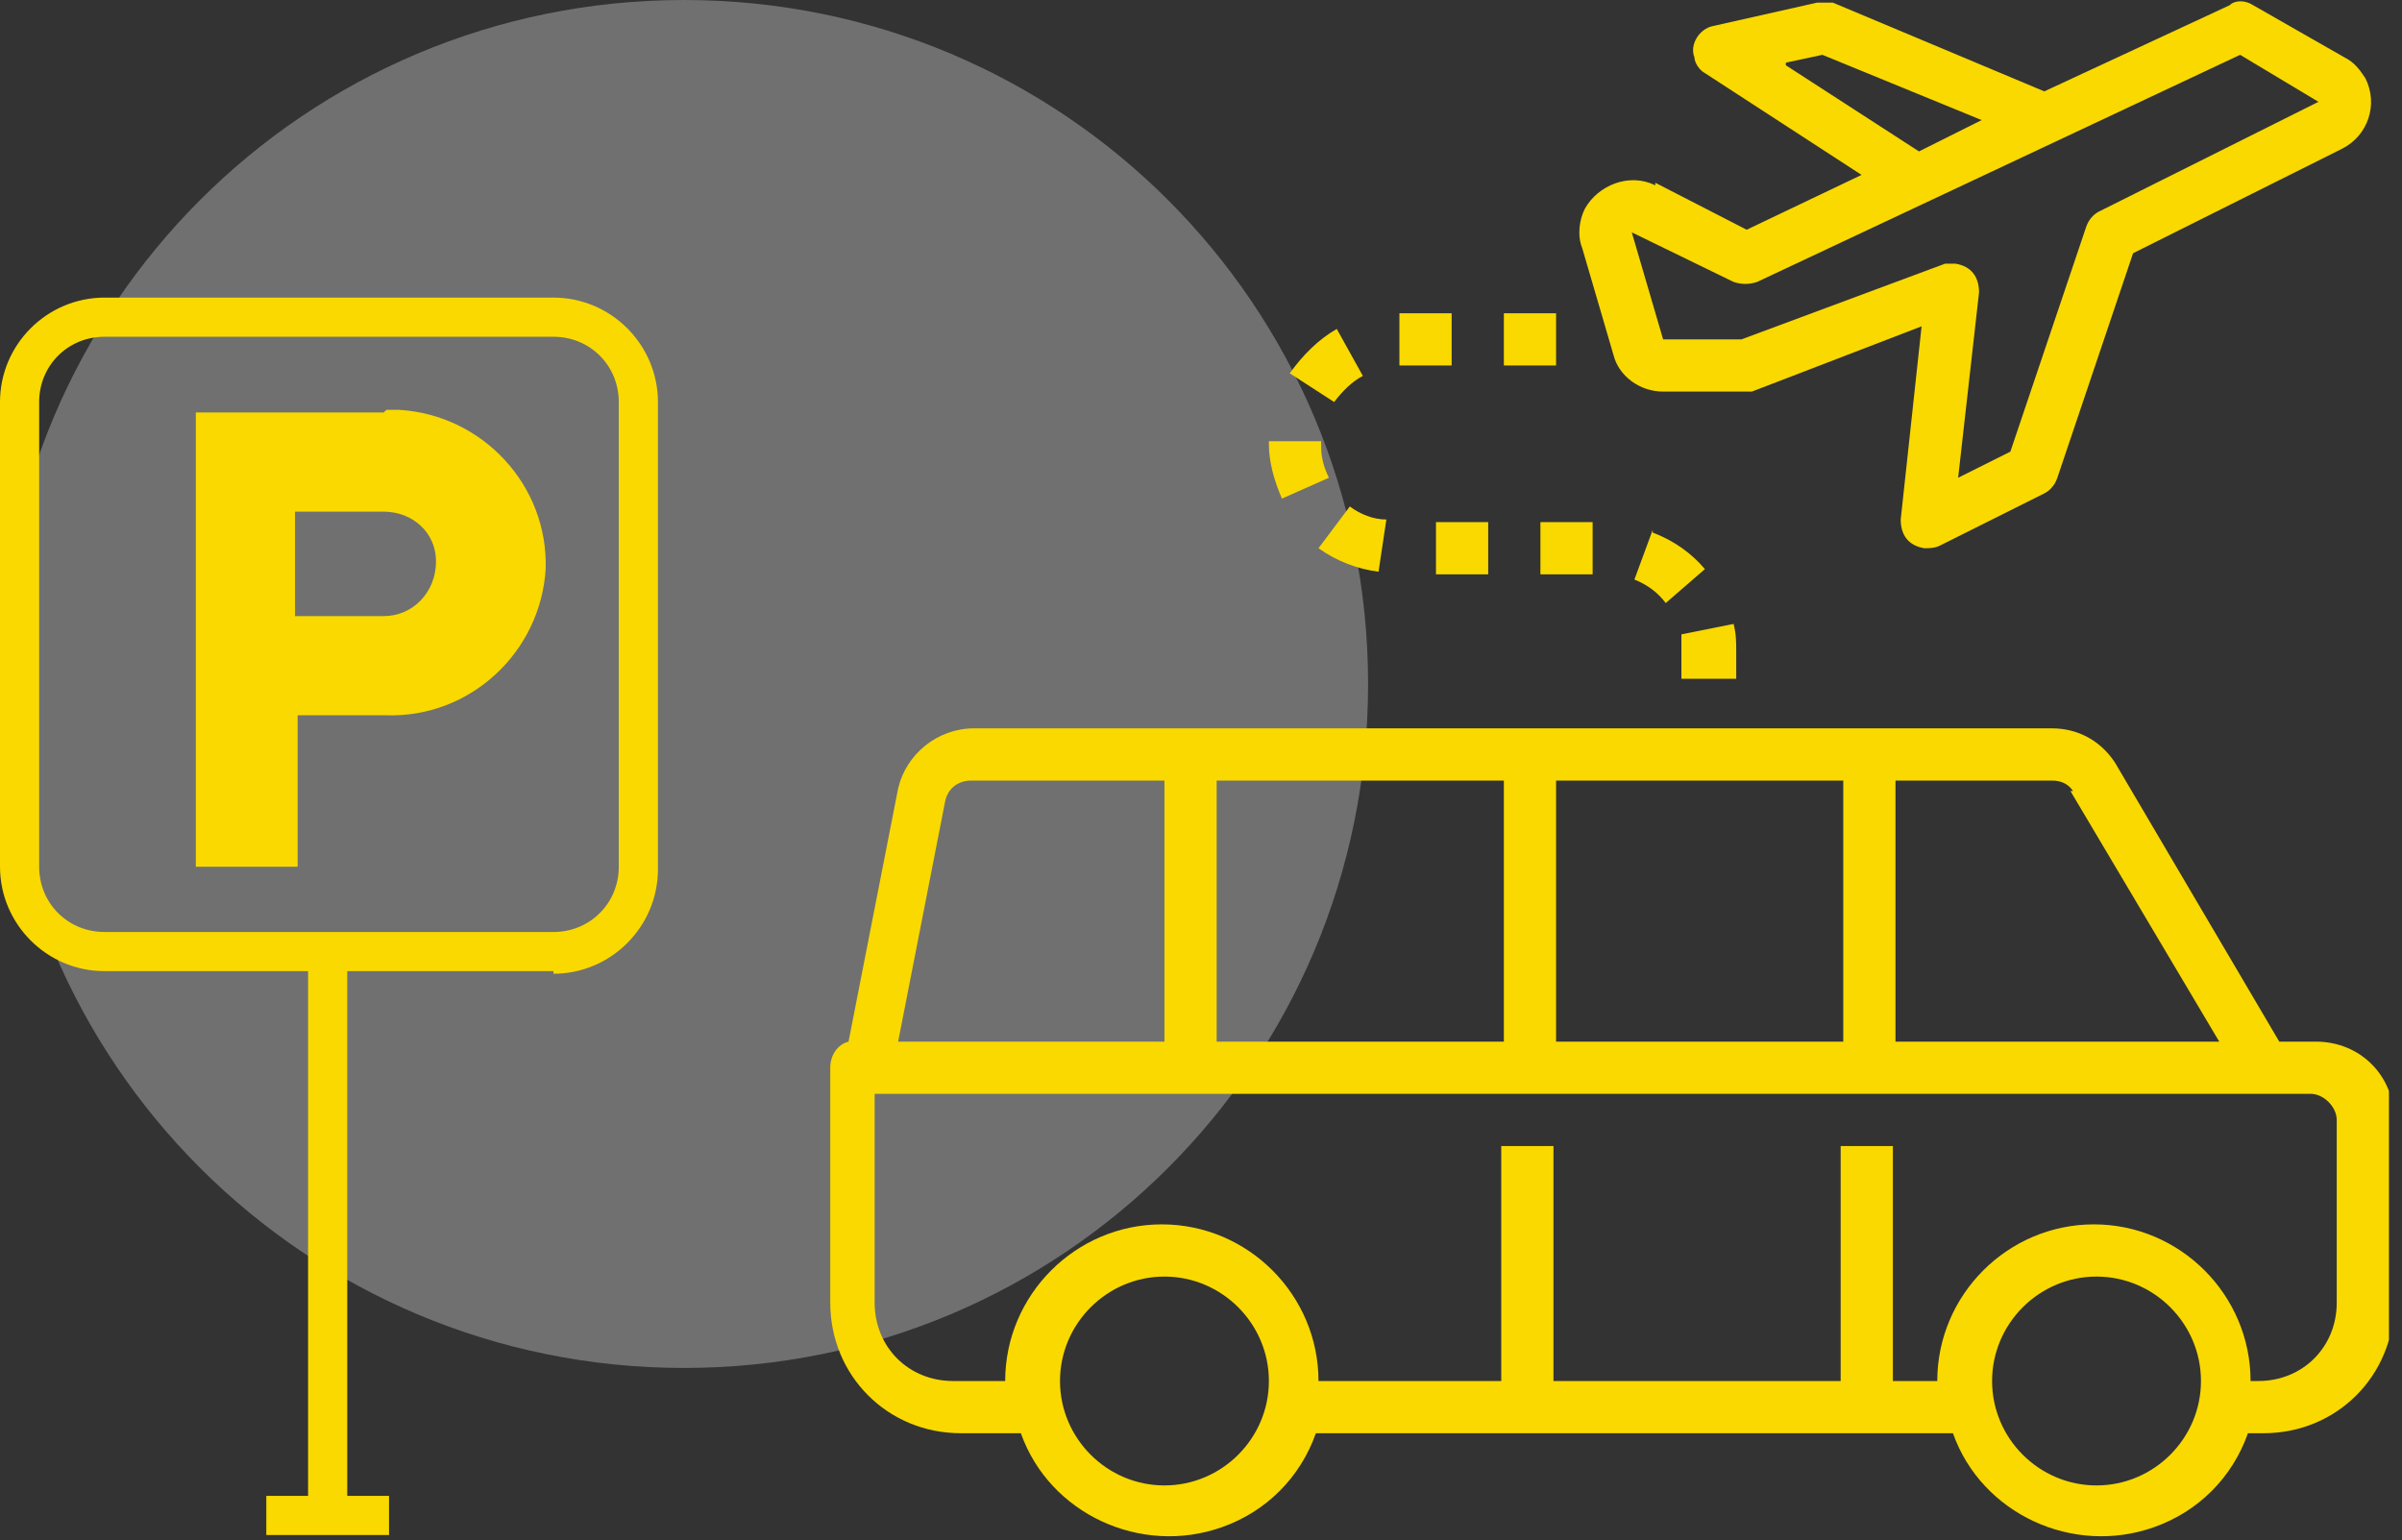 <?xml version="1.0" encoding="UTF-8"?>
<svg id="Livello_1" data-name="Livello 1" xmlns="http://www.w3.org/2000/svg" xmlns:xlink="http://www.w3.org/1999/xlink" version="1.1" viewBox="0 0 92 59">
  <rect x="0" y="0" width="92" height="59" fill="#333333" stroke="none"/>
  <defs>
    <style>
      .cls-1 {
        clip-path: url(#clippath);
      }

      .cls-2 {
        fill: none;
      }

      .cls-2, .cls-3, .cls-4 {
        stroke-width: 0px;
      }

      .cls-3 {
        fill: #fff;
        opacity: .3;
      }

      .cls-4 {
        fill: #f9d900;
      }
    </style>
    <clipPath id="clippath">
      <rect class="cls-2" y="0" width="91.5" height="58.9"/>
    </clipPath>
  </defs>
  <g class="cls-1">
    <g>
      <path class="cls-3" d="M26.2,52.4c14.5,0,26.2-11.7,26.2-26.2S40.7,0,26.2,0,0,11.7,0,26.2s11.7,26.2,26.2,26.2Z"/>
      <path class="cls-4" d="M63.4,7.1c-1-.5-2.2,0-2.7.9-.2.4-.3,1-.1,1.5l1.2,4.1c.2.8,1,1.4,1.9,1.4h3.1c.1,0,.2,0,.3,0l6.5-2.5-.8,7.4c0,.6.3,1,.9,1.1.2,0,.4,0,.6-.1l4-2c.2-.1.4-.3.5-.6l2.9-8.6,8-4c1-.5,1.4-1.7.9-2.7-.2-.3-.4-.6-.8-.8l-3.5-2c-.3-.2-.7-.2-.9,0l-7.1,3.3L70.2.1c-.2,0-.4,0-.6,0l-4,.9c-.5.1-.9.7-.7,1.2,0,.2.2.5.4.6l6,3.9-4.4,2.1-3.5-1.8ZM68.4,2.4l1.4-.3,6.1,2.5-2.4,1.2-5.1-3.3ZM85.8,2.1l3,1.8-8.4,4.2c-.2.1-.4.3-.5.6l-2.9,8.6-2,1,.8-7.1c0-.6-.3-1-.9-1.1h-.1c-.1,0-.2,0-.3,0l-7.8,2.9h-3l-1.2-4.1,3.9,1.9c.3.1.6.1.9,0l18.5-8.7Z"/>
      <path class="cls-4" d="M88.5,39.9h-1.2l-6.3-10.7h0c-.6-.9-1.5-1.3-2.4-1.3h-41.3c-1.4,0-2.6,1-2.9,2.3l-1.9,9.7c-.4.1-.7.5-.7,1v9c0,2.8,2.2,5,5,5h2.3c1.1,3.1,4.6,4.7,7.7,3.6,1.7-.6,3-1.9,3.6-3.6h24.4c1.1,3.1,4.6,4.7,7.7,3.6,1.7-.6,3-1.9,3.6-3.6h.6c2.8,0,5-2.2,5-5v-7c0-1.7-1.3-3-3-3h0ZM79.3,30.3l5.7,9.6h-12.4v-10h6c.3,0,.6.1.8.4ZM46.6,39.9v-10h11v10h-11ZM59.6,29.9h11v10h-11v-10ZM36.2,30.7c.1-.5.5-.8,1-.8h7.4v10h-10.2l1.8-9.2ZM44.6,56.9c-2.2,0-4-1.8-4-4s1.8-4,4-4,4,1.8,4,4-1.8,4-4,4ZM80.3,56.9c-2.2,0-4-1.8-4-4s1.8-4,4-4,4,1.8,4,4-1.8,4-4,4ZM89.5,49.9c0,1.7-1.3,3-3,3h-.3c0-3.3-2.7-6-6-6s-6,2.7-6,6h-1.7v-9h-2v9h-11v-9h-2v9h-7c0-3.3-2.7-6-6-6s-6,2.7-6,6h-2c-1.7,0-3-1.3-3-3v-8h55c.5,0,1,.5,1,1v7Z"/>
      <path class="cls-4" d="M49.4,14.3l1.7,1.1c.3-.4.7-.8,1.1-1l-1-1.8c-.7.4-1.3,1-1.8,1.7Z"/>
      <path class="cls-4" d="M55.6,12h-2v2h2v-2Z"/>
      <path class="cls-4" d="M63.3,20.3l-.7,1.9c.5.2.9.5,1.2.9l1.5-1.3c-.5-.6-1.2-1.1-2-1.4Z"/>
      <path class="cls-4" d="M66.5,26.1v-1.1c0-.4,0-.7-.1-1.1l-2,.4c0,.2,0,.4,0,.6v1.1h2.1Z"/>
      <path class="cls-4" d="M61,20h-2v2h2v-2Z"/>
      <path class="cls-4" d="M59.6,12h-2v2h2v-2Z"/>
      <path class="cls-4" d="M57,20h-2v2h2v-2Z"/>
      <path class="cls-4" d="M48.6,17c0,.7.2,1.4.5,2.1l1.8-.8c-.2-.4-.3-.8-.3-1.2v-.2h-2s0,0,0,.2Z"/>
      <path class="cls-4" d="M52.8,21.9l.3-2c-.5,0-1-.2-1.4-.5l-1.2,1.6c.7.5,1.5.8,2.3.9Z"/>
      <path class="cls-4" d="M21.2,37.3c2.2,0,4-1.8,4-4V15.4c0-2.2-1.8-4-4-4H4C1.8,11.4,0,13.2,0,15.4v17.8c0,2.2,1.8,4,4,4h7.8v20.1h-1.6v1.5h4.7v-1.5h-1.6v-20.1h7.9ZM4,35.7c-1.4,0-2.5-1.1-2.5-2.5V15.4c0-1.4,1.1-2.5,2.5-2.5h17.2c1.4,0,2.5,1.1,2.5,2.5h0v17.8c0,1.4-1.1,2.5-2.5,2.5H4Z"/>
      <path class="cls-4" d="M14.7,15.8h-7.2v17.4h3.9v-5.8h3.4c3.2.1,5.9-2.4,6.1-5.6.1-3.2-2.4-5.9-5.6-6.1h-.5s0,0,0,0ZM14.7,23.6h-3.4v-4h3.4c1.1,0,2,.8,2,1.9h0c0,1.2-.9,2.1-2,2.1h0Z"/>
    </g>
  </g>
</svg>